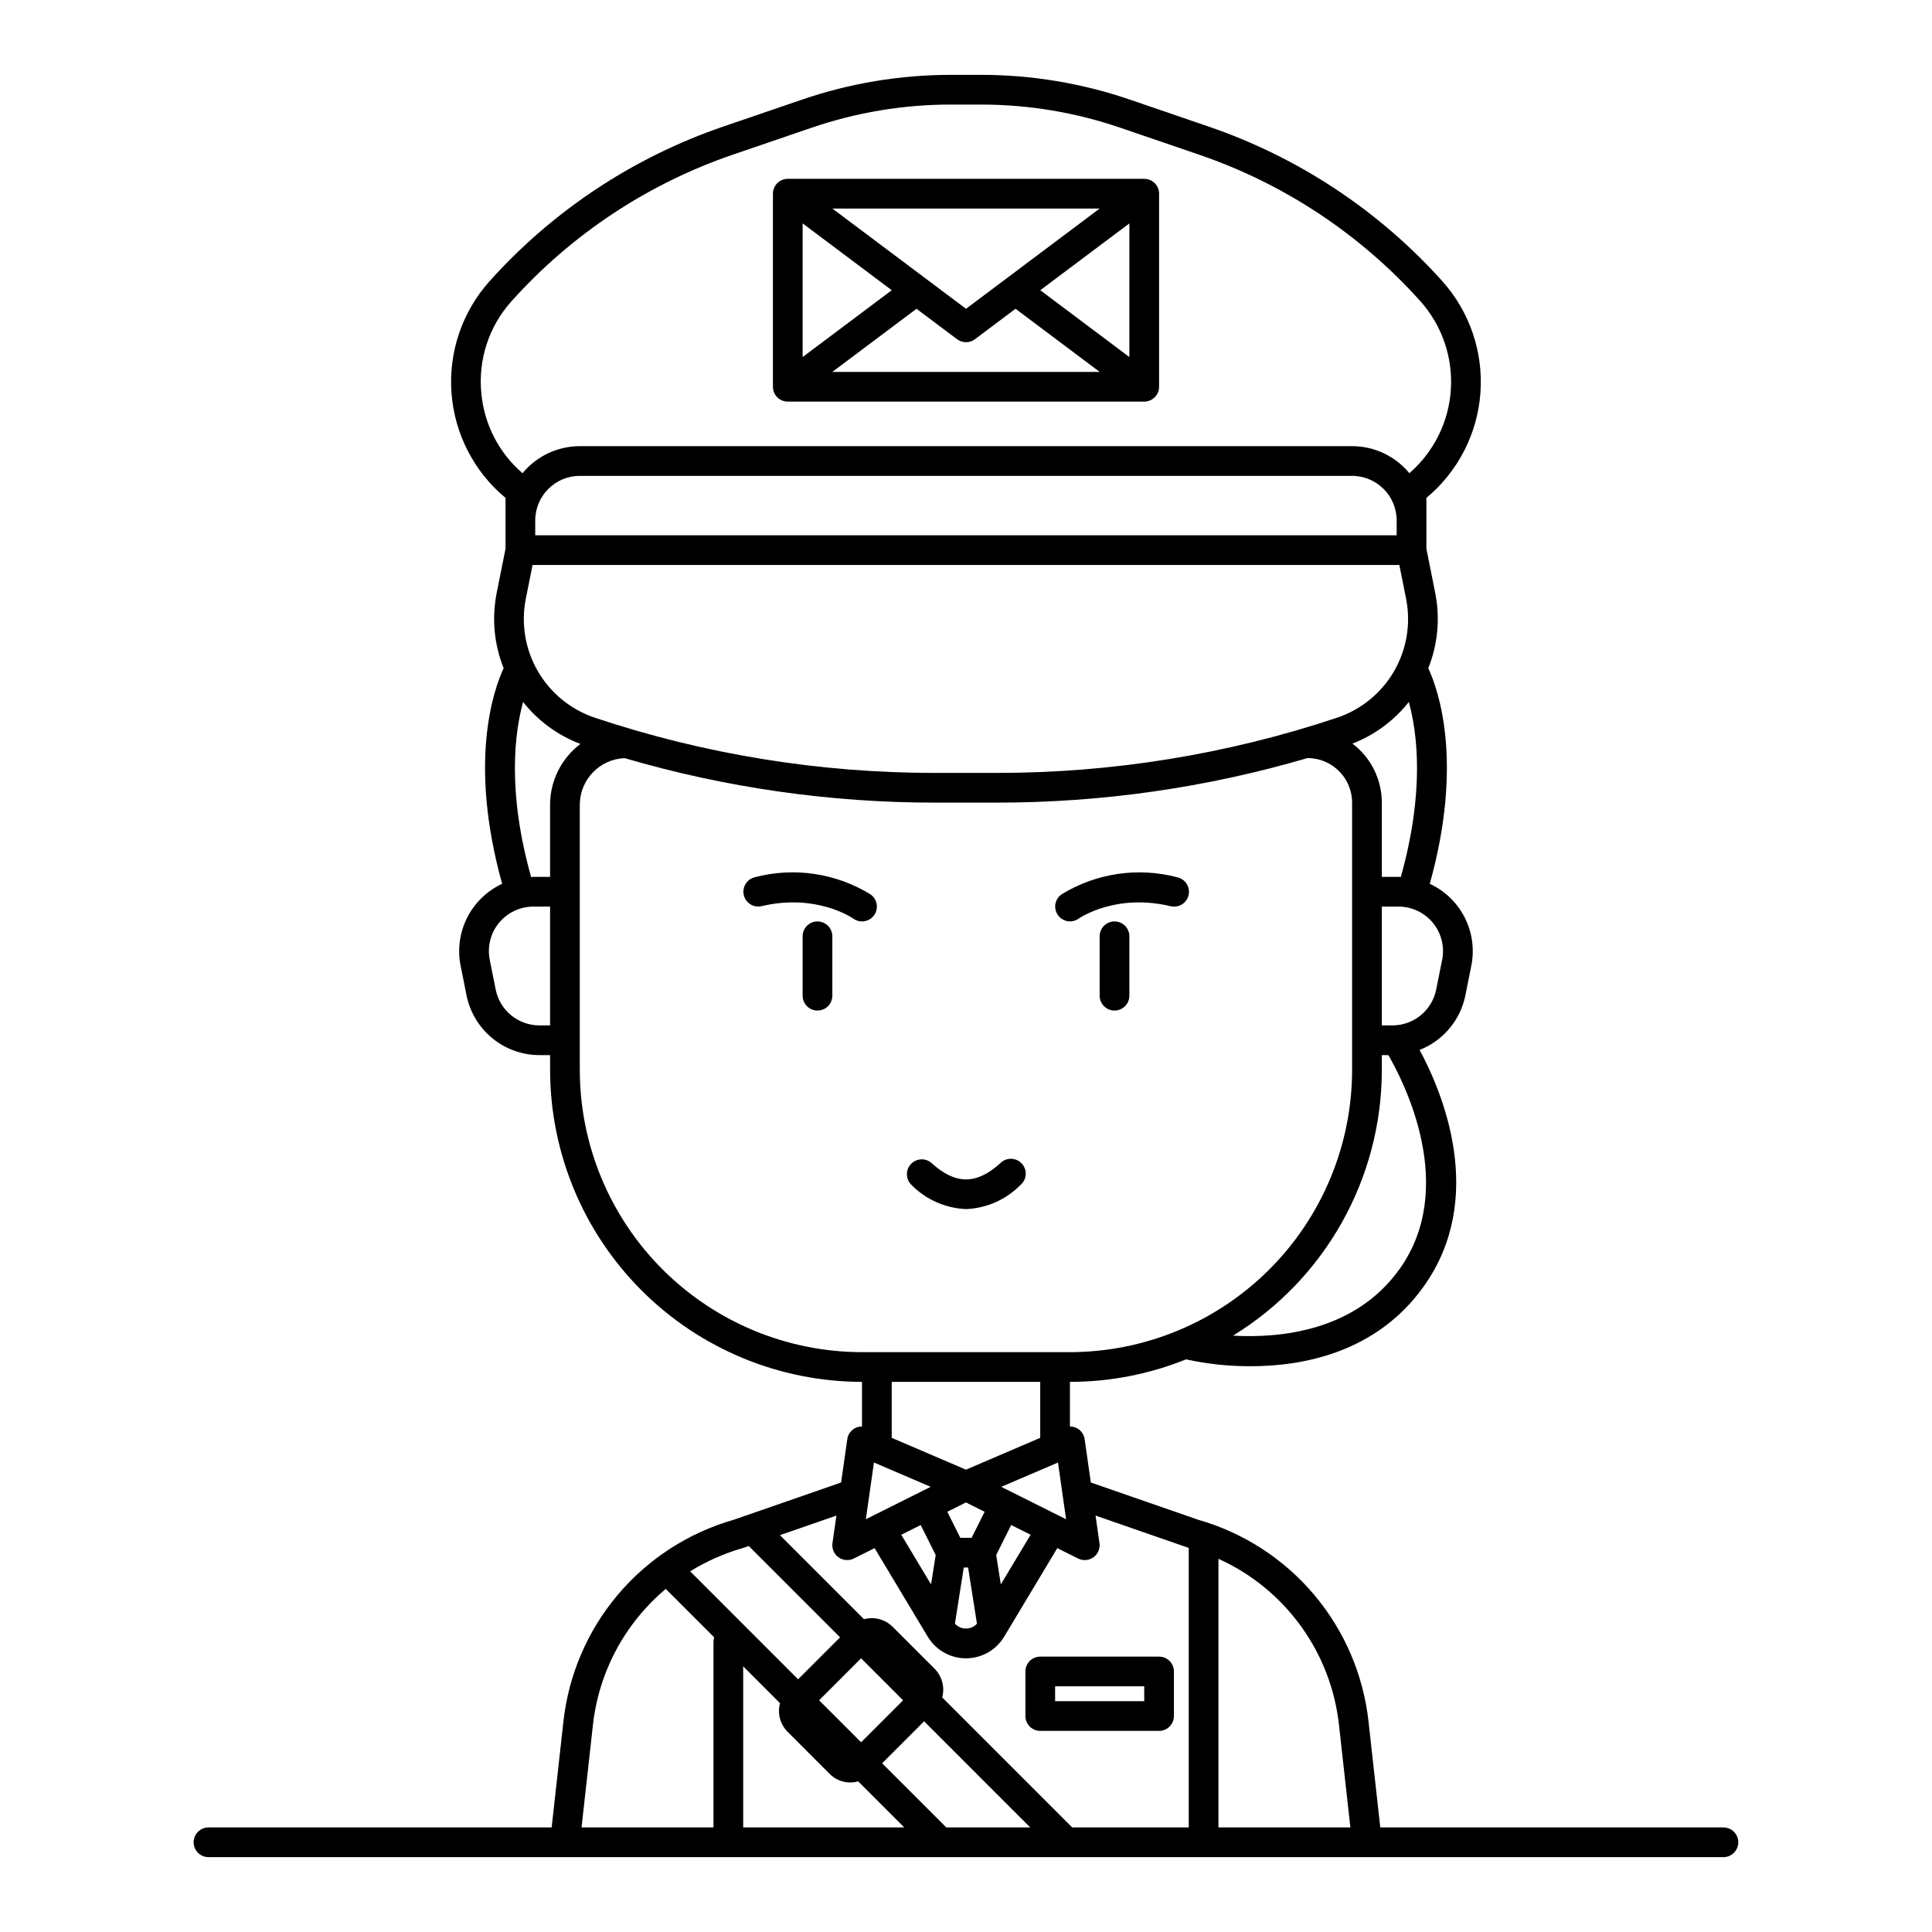 <?xml version="1.0" encoding="UTF-8"?>
<!-- Uploaded to: ICON Repo, www.svgrepo.com, Generator: ICON Repo Mixer Tools -->
<svg fill="#000000" width="800px" height="800px" version="1.1" viewBox="144 144 512 512" xmlns="http://www.w3.org/2000/svg">
 <g>
  <path d="m600.73 628.29h-90.941l-3.109-27.98c-1.348-12.41-6.367-24.137-14.418-33.68-8.047-9.543-18.758-16.469-30.766-19.891l-28.414-9.859-1.641-11.484c-0.172-1.211-0.902-2.273-1.969-2.875-0.59-0.324-1.254-0.492-1.926-0.484v-11.828c10.543 0.004 20.992-2.019 30.773-5.965 5.617 1.234 11.355 1.844 17.109 1.82 14.016 0 33.375-3.656 45.855-21.121 16.84-23.578 4.875-51.672-1.074-62.703l-0.004 0.004c6.234-2.445 10.805-7.883 12.133-14.445l1.574-7.871v-0.004c0.867-4.328 0.254-8.82-1.742-12.758-1.996-3.938-5.262-7.09-9.262-8.949 8.996-32.301 2.285-51.363-0.395-57.133 2.531-6.336 3.168-13.27 1.836-19.961l-2.34-11.723v-13.449c8.355-6.941 13.523-16.988 14.32-27.824 0.793-10.836-2.852-21.531-10.105-29.621-16.785-18.695-38.078-32.789-61.848-40.934l-20.91-7.164c-12.715-4.352-26.059-6.574-39.496-6.57h-7.953c-13.438-0.004-26.785 2.219-39.496 6.57l-20.914 7.156c-23.77 8.145-45.059 22.234-61.848 40.934-7.254 8.09-10.906 18.785-10.109 29.625 0.797 10.836 5.969 20.887 14.324 27.828v13.449l-2.344 11.719 0.004-0.004c-1.336 6.695-0.699 13.629 1.836 19.969-2.676 5.762-9.383 24.832-0.395 57.133-4.004 1.859-7.266 5.012-9.262 8.949-1.996 3.938-2.609 8.43-1.746 12.758l1.574 7.871v0.004c0.902 4.457 3.316 8.465 6.836 11.348 3.516 2.883 7.922 4.461 12.469 4.469h2.836v3.938c0.027 21.914 8.742 42.922 24.238 58.418s36.504 24.215 58.418 24.238v11.828c-1.957-0.023-3.629 1.418-3.894 3.359l-1.641 11.484-28.414 9.863c-12.004 3.422-22.719 10.348-30.766 19.887-8.051 9.543-13.07 21.27-14.418 33.68l-3.109 27.98h-90.941c-2.172 0-3.938 1.762-3.938 3.934 0 2.176 1.766 3.938 3.938 3.938h401.47c2.176 0 3.938-1.762 3.938-3.938 0-2.172-1.762-3.934-3.938-3.934zm-101.88-27.109 3.016 27.109h-34.965v-71.191c17.699 8.004 29.852 24.77 31.949 44.082zm-98.859-59.02 4.953 2.477-3.449 6.898h-3.004l-3.449-6.898zm9.352-4.133 15.035-6.441 2.148 15.031zm-35.883 8.586 2.148-15.031 15.035 6.441zm14.535 1.535 3.973 7.945-1.227 7.793-7.898-13.16zm11.414 11.25h1.145l2.348 14.895c-0.746 0.824-1.809 1.293-2.918 1.293-1.113 0-2.172-0.469-2.918-1.293zm9.82 4.488-1.227-7.793 3.973-7.945 5.152 2.574zm105.63-83.527c-11.789 16.508-31.773 18.301-44.098 17.602 24.484-15.023 39.418-41.684 39.438-70.41v-3.938h1.727c4.168 7.18 18.434 35.062 2.941 56.754zm11.32-81.988-1.574 7.871c-1.109 5.516-5.945 9.484-11.57 9.5h-2.836v-31.488h4.41c3.539 0 6.891 1.586 9.133 4.32 2.242 2.738 3.141 6.336 2.445 9.805zm-10.961-21.961c-0.207 0-0.41-0.035-0.617-0.035h-4.402v-19.672c-0.008-6.144-2.887-11.934-7.789-15.641 5.879-2.277 11.039-6.086 14.941-11.035 2.242 8.141 4.262 23.652-2.125 46.387zm-213.57-42.203c-6.363-2.133-11.734-6.512-15.102-12.316-3.371-5.809-4.508-12.641-3.199-19.227l1.785-8.938h229.71l1.785 8.938c1.309 6.586 0.172 13.418-3.195 19.227-3.371 5.805-8.742 10.184-15.105 12.316-29.055 9.695-59.484 14.633-90.113 14.625h-16.445c-30.629 0.008-61.059-4.93-90.117-14.625zm-30.078-85.859c-0.93-8.969 1.996-17.906 8.047-24.59 15.887-17.699 36.035-31.039 58.535-38.75l20.91-7.152c11.891-4.074 24.375-6.148 36.945-6.144h7.953c12.57-0.004 25.055 2.07 36.949 6.144l20.91 7.152c22.496 7.711 42.648 21.051 58.535 38.75 5.746 6.398 8.68 14.84 8.141 23.422-0.535 8.582-4.5 16.59-10.996 22.223-3.734-4.535-9.301-7.164-15.176-7.164h-204.67c-5.879 0-11.445 2.629-15.18 7.164-6.223-5.344-10.129-12.891-10.902-21.055zm26.082 21.762h204.67c6.516 0.008 11.801 5.289 11.809 11.809v3.938h-228.29v-3.938c0.008-6.519 5.289-11.801 11.809-11.809zm-15.027 59.918c3.961 5.019 9.211 8.863 15.191 11.129-5.059 3.812-8.031 9.777-8.039 16.109v19.117h-4.41c-0.207 0-0.41 0.027-0.617 0.035-6.387-22.738-4.363-38.25-2.125-46.391zm4.316 85.715c-5.625-0.012-10.465-3.981-11.578-9.492l-1.574-7.871c-0.695-3.469 0.203-7.066 2.445-9.805 2.246-2.734 5.598-4.32 9.133-4.32h4.41v31.488zm10.711 11.809v-70.285c0.008-6.641 5.262-12.094 11.902-12.348 26.703 7.82 54.383 11.789 82.211 11.785h16.441c27.859 0.004 55.574-3.969 82.309-11.809 6.519 0.008 11.801 5.289 11.809 11.809v70.848c-0.023 19.828-7.91 38.836-21.93 52.855s-33.027 21.906-52.855 21.93h-55.105c-19.824-0.023-38.836-7.91-52.855-21.93-14.02-14.02-21.906-33.027-21.926-52.855zm122.02 82.656v14.836l-19.68 8.434-19.68-8.434v-14.836zm-53.469 46.488c1.188 0.855 2.75 0.98 4.059 0.328l5.519-2.754 14.082 23.469h0.004c2.133 3.555 5.977 5.731 10.121 5.731 4.148 0 7.992-2.176 10.125-5.731l14.082-23.469 5.519 2.754h0.004c1.309 0.656 2.871 0.527 4.059-0.328 1.188-0.855 1.805-2.301 1.598-3.75l-1.043-7.301 24.684 8.566h0.016v74.078h-30.879l-34.461-34.465c0.734-2.703-0.031-5.594-2.004-7.582l-11.133-11.133v0.004c-1.988-1.977-4.879-2.742-7.582-2.008l-22.273-22.273 14.957-5.188-1.043 7.301v0.004c-0.207 1.445 0.406 2.891 1.59 3.746zm-15.488 38.664h-0.004c-0.734 2.703 0.031 5.594 2.008 7.582l11.133 11.137c1.969 2.004 4.875 2.773 7.578 2l12.203 12.203h-42.684v-42.684zm32.617-0.762-11.125 11.125-11.133-11.133 11.125-11.125zm-5.559 16.688 11.125-11.125 28.121 28.129h-22.238zm-37.02-57.008 1.672-0.578 24.207 24.207-11.125 11.125-28.605-28.617c4.312-2.668 8.973-4.734 13.852-6.137zm-39.625 46.902c1.543-14.074 8.461-27.004 19.309-36.098l12.84 12.84h-0.004c-0.121 0.375-0.188 0.77-0.195 1.164v49.199l-34.965 0.004z"/>
  <path d="m419.68 602.7h31.488c1.043 0 2.043-0.414 2.781-1.152s1.152-1.738 1.152-2.785v-11.809 0.004c0-1.047-0.414-2.047-1.152-2.785s-1.738-1.152-2.781-1.152h-31.488c-2.176 0-3.938 1.762-3.938 3.938v11.809-0.004c0 1.047 0.414 2.047 1.152 2.785s1.738 1.152 2.785 1.152zm3.938-11.809h23.617v3.938h-23.621z"/>
  <path d="m352.77 250.43h94.465c1.043 0 2.047-0.414 2.785-1.152 0.738-0.738 1.152-1.738 1.152-2.785v-51.168c0-1.043-0.414-2.043-1.152-2.781s-1.742-1.152-2.785-1.152h-94.465c-2.172 0-3.934 1.762-3.934 3.934v51.168c0 1.047 0.414 2.047 1.152 2.785 0.738 0.738 1.738 1.152 2.781 1.152zm44.871-16.531c1.398 1.051 3.324 1.051 4.723 0l10.762-8.07 22.301 16.73h-70.848l22.305-16.727zm22.043-12.988 23.617-17.711-0.004 35.422zm-19.68 4.922-35.426-26.57h70.848zm-19.68-4.922-23.617 17.711v-35.422z"/>
  <path d="m375.65 386.54c1.262-1.77 0.852-4.227-0.914-5.492-9.191-5.672-20.309-7.32-30.75-4.559-2.09 0.523-3.367 2.633-2.871 4.727 0.5 2.098 2.59 3.402 4.691 2.93 14.418-3.426 23.918 3.008 24.367 3.32 1.77 1.25 4.219 0.836 5.477-0.926z"/>
  <path d="m427.56 388.18c0.809 0 1.598-0.246 2.258-0.711 0.395-0.277 9.914-6.762 24.371-3.32 1.02 0.258 2.102 0.094 3.004-0.453 0.898-0.547 1.543-1.43 1.785-2.453 0.246-1.023 0.066-2.102-0.488-2.996-0.559-0.891-1.453-1.523-2.477-1.754-10.445-2.762-21.562-1.113-30.75 4.559-1.383 1-1.965 2.777-1.441 4.402 0.523 1.621 2.035 2.723 3.738 2.727z"/>
  <path d="m360.64 388.19c-2.172 0-3.934 1.762-3.934 3.934v15.746c0 2.172 1.762 3.934 3.934 3.934 2.176 0 3.938-1.762 3.938-3.934v-15.746c0-1.043-0.414-2.043-1.152-2.781s-1.738-1.152-2.785-1.152z"/>
  <path d="m439.36 388.19c-2.176 0-3.938 1.762-3.938 3.934v15.746c0 2.172 1.762 3.934 3.938 3.934 2.172 0 3.934-1.762 3.934-3.934v-15.746c0-1.043-0.414-2.043-1.152-2.781s-1.738-1.152-2.781-1.152z"/>
  <path d="m400 464.42c5.461-0.219 10.637-2.516 14.469-6.414 0.805-0.695 1.293-1.688 1.355-2.75s-0.309-2.102-1.027-2.887c-0.719-0.785-1.723-1.246-2.785-1.277s-2.094 0.371-2.859 1.109c-6.328 5.801-11.969 5.801-18.301 0-1.613-1.391-4.039-1.25-5.477 0.32-1.438 1.57-1.367 4 0.164 5.484 3.828 3.898 9 6.191 14.461 6.414z"/>
 </g>
</svg>
